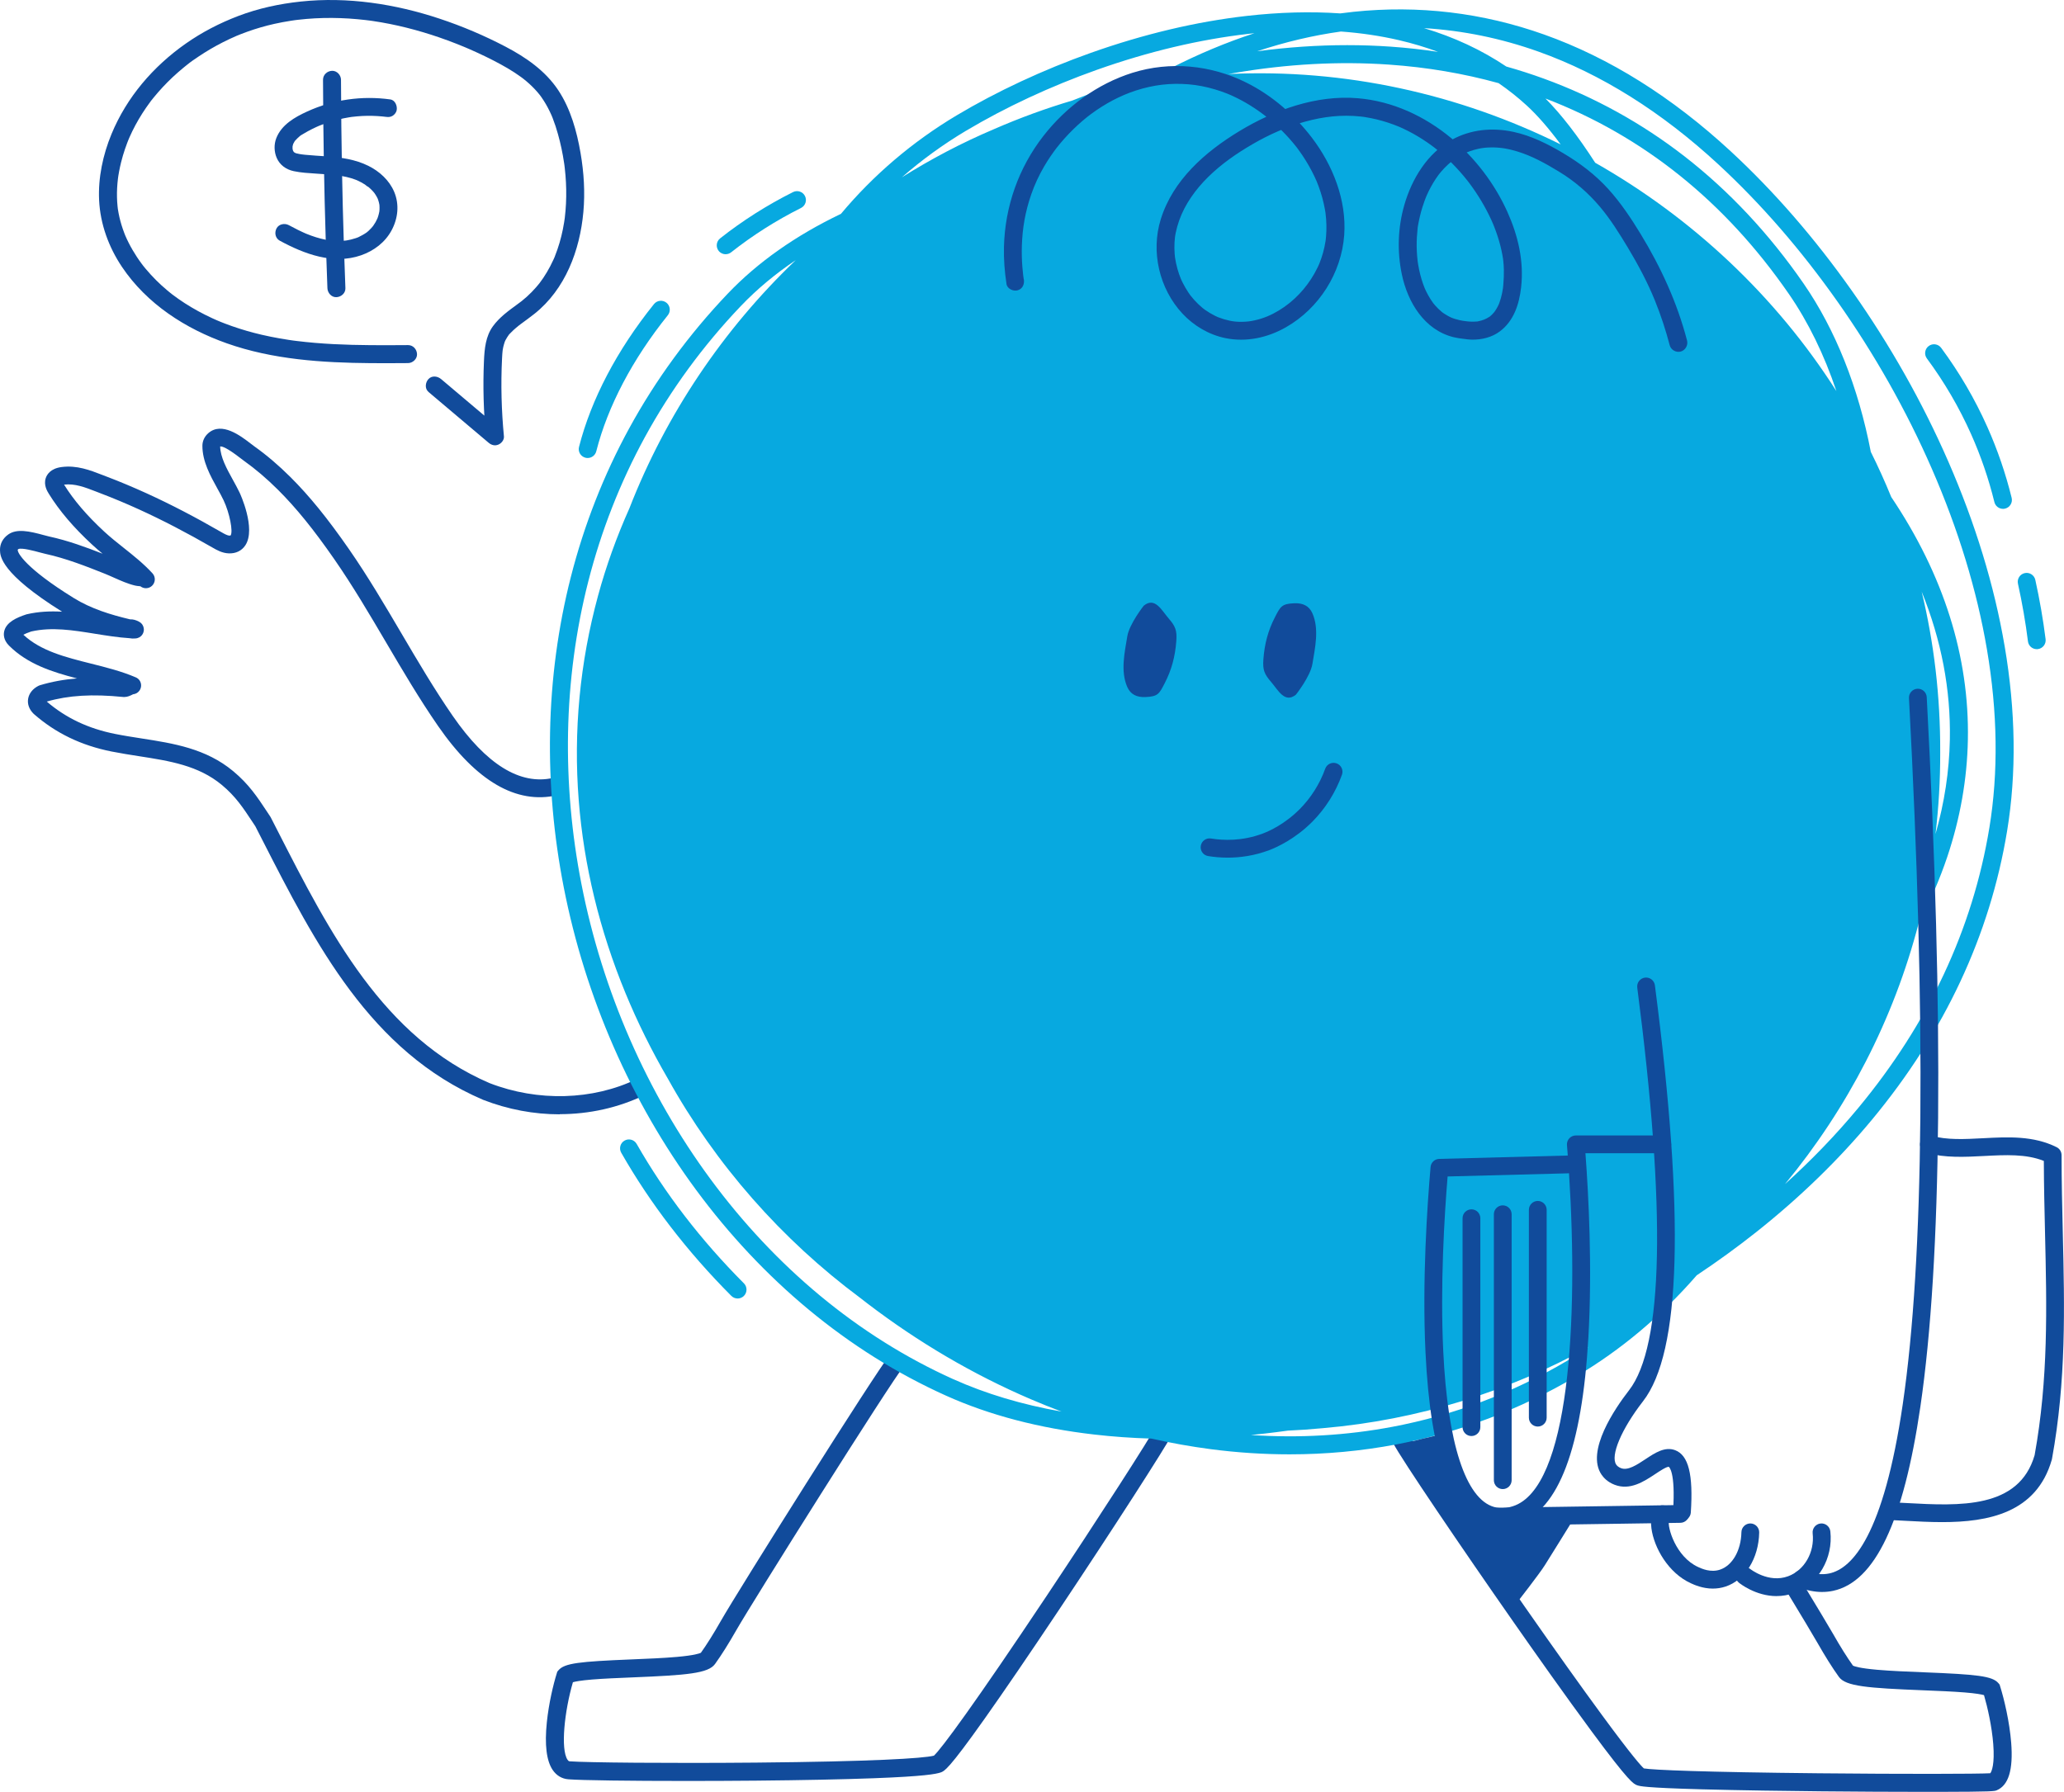 <svg width="357" height="310" viewBox="0 0 357 310" fill="none" xmlns="http://www.w3.org/2000/svg">
<g clip-path="url(#clip0_155_1226)">
<path d="M96.813 192.78C92.37 192.78 87.864 191.946 83.554 190.268C83.539 190.262 83.521 190.256 83.506 190.247C64.062 181.907 54.542 163.267 45.336 145.24C44.947 144.475 44.557 143.714 44.167 142.952C43.992 142.689 43.82 142.429 43.651 142.172C42.032 139.721 40.755 137.786 38.39 135.812C34.325 132.424 29.341 131.647 24.065 130.825C22.51 130.583 20.9 130.332 19.293 130.012C14.035 128.96 9.644 126.841 5.868 123.535C5.844 123.513 5.817 123.489 5.793 123.465C5.047 122.718 4.715 121.809 4.863 120.902C5.014 119.962 5.672 119.14 6.663 118.644C6.741 118.605 6.823 118.571 6.907 118.547C8.943 117.937 11.042 117.547 13.319 117.368C9.04 116.259 4.769 114.902 1.552 111.683C0.562 110.691 0.61 109.703 0.728 109.201C1.096 107.639 2.845 106.859 4.506 106.306C4.551 106.29 4.6 106.278 4.648 106.266C6.699 105.792 8.731 105.71 10.74 105.825C0.112 99.181 0.03 96.189 4.67267e-05 95.201C-0.03 94.103 0.48 93.127 1.441 92.456C2.918 91.422 5.089 91.897 7.569 92.574C7.934 92.674 8.251 92.758 8.475 92.807C11.752 93.517 14.89 94.671 17.744 95.793C17.131 95.288 16.527 94.771 15.941 94.227C12.721 91.25 10.272 88.372 8.454 85.437C8.176 84.987 7.523 83.935 7.904 82.738C8.1 82.122 8.719 81.049 10.655 80.798C13.301 80.456 15.557 81.333 17.738 82.179C17.976 82.27 18.215 82.363 18.453 82.454C20.701 83.309 23.008 84.277 25.315 85.326C29.498 87.233 33.754 89.442 38.329 92.084C38.785 92.347 39.302 92.646 39.679 92.658C39.791 92.662 39.855 92.652 39.879 92.643C40.356 92.012 39.713 88.738 38.674 86.55C38.363 85.894 37.985 85.211 37.583 84.485C36.375 82.3 35.007 79.824 35.007 77.131C35.007 76.294 35.37 75.517 36.031 74.937C38.363 72.897 41.627 75.408 43.379 76.756C43.618 76.938 43.826 77.101 44.001 77.225C46.103 78.721 48.203 80.507 50.238 82.536C53.533 85.818 56.65 89.66 60.353 94.992C63.636 99.722 66.59 104.743 69.447 109.597C72.243 114.352 75.137 119.267 78.308 123.855C84.128 132.267 89.969 135.873 95.668 134.579C96.496 134.389 97.32 134.912 97.507 135.74C97.695 136.568 97.175 137.393 96.347 137.581C89.301 139.18 82.382 135.153 75.777 125.608C72.539 120.926 69.619 115.963 66.792 111.16C63.965 106.354 61.041 101.385 57.825 96.748C54.234 91.573 51.226 87.865 48.067 84.718C46.152 82.811 44.183 81.133 42.216 79.734C42.014 79.592 41.773 79.404 41.501 79.196C39.272 77.479 38.408 77.174 38.079 77.246C38.124 79.108 39.214 81.082 40.268 82.992C40.673 83.727 41.093 84.485 41.446 85.229C41.477 85.289 44.349 91.431 42.434 94.342C41.815 95.282 40.794 95.784 39.562 95.733C38.42 95.693 37.475 95.146 36.786 94.747C32.298 92.157 28.127 89.99 24.035 88.124C21.788 87.1 19.541 86.16 17.354 85.329C17.11 85.235 16.865 85.141 16.62 85.044C14.727 84.31 12.936 83.615 11.081 83.841C12.751 86.529 15.023 89.186 18.025 91.963C19.073 92.933 20.241 93.862 21.374 94.762C23.084 96.119 24.85 97.522 26.372 99.184C26.946 99.81 26.904 100.783 26.279 101.358C25.714 101.877 24.862 101.893 24.282 101.427C24.207 101.415 24.104 101.406 24.029 101.4C23.826 101.379 23.597 101.358 23.352 101.3C22.069 100.992 20.858 100.448 19.686 99.925C19.148 99.686 18.644 99.459 18.145 99.26C15.007 98.011 11.45 96.6 7.822 95.811C7.52 95.745 7.167 95.651 6.759 95.539C6.016 95.337 3.754 94.72 3.177 94.989C3.114 95.037 3.075 95.083 3.069 95.095C2.966 95.633 4.503 98.344 12.679 103.41L12.745 103.452C15.768 105.326 19.184 106.363 22.507 107.149C22.984 107.122 23.518 107.261 24.065 107.56C24.162 107.611 24.249 107.672 24.331 107.738C24.47 107.853 24.584 107.992 24.675 108.146C24.784 108.334 24.853 108.545 24.874 108.766C24.887 108.896 24.884 109.032 24.862 109.165C24.832 109.346 24.772 109.516 24.687 109.67C24.603 109.821 24.494 109.957 24.367 110.069C24.195 110.22 23.989 110.335 23.76 110.398C23.669 110.422 23.573 110.441 23.476 110.45C23.044 110.489 22.682 110.471 22.383 110.407C20.374 110.277 18.384 109.954 16.445 109.643C12.612 109.023 8.988 108.44 5.406 109.247C4.73 109.476 4.307 109.667 4.044 109.812C7.07 112.626 11.302 113.69 15.771 114.811C18.36 115.461 21.039 116.135 23.485 117.184C23.76 117.299 23.986 117.489 24.147 117.719V117.722C24.186 117.779 24.222 117.84 24.252 117.903C24.252 117.903 24.252 117.903 24.252 117.906C24.382 118.172 24.436 118.478 24.394 118.786C24.382 118.871 24.364 118.955 24.34 119.034C24.258 119.3 24.104 119.533 23.908 119.714C23.814 119.802 23.709 119.874 23.594 119.938C23.419 120.031 23.225 120.089 23.02 120.11C22.975 120.131 22.908 120.164 22.857 120.188C22.54 120.346 22.063 120.587 21.462 120.587C21.41 120.587 21.359 120.587 21.308 120.578C15.965 120.043 11.869 120.288 8.088 121.373C11.401 124.212 15.261 126.04 19.879 126.965C21.419 127.274 22.996 127.518 24.521 127.757C29.979 128.606 35.623 129.483 40.344 133.422C43.056 135.682 44.515 137.892 46.203 140.449C46.384 140.727 46.572 141.005 46.762 141.292C46.795 141.341 46.825 141.392 46.849 141.444C47.254 142.232 47.656 143.021 48.06 143.813C57.015 161.344 66.272 179.474 84.68 187.381C93.025 190.622 102.542 190.359 110.144 186.677C110.908 186.305 111.829 186.626 112.198 187.39C112.569 188.155 112.249 189.077 111.485 189.446C106.942 191.646 101.914 192.753 96.804 192.753L96.813 192.78Z" fill="#114B9B"/>
<path d="M74.101 67.797C77.571 70.729 81.041 73.661 84.511 76.593C85.001 77.007 85.596 77.174 86.209 76.914C86.731 76.693 87.223 76.101 87.163 75.493C86.731 71.01 86.613 66.492 86.837 61.994C86.849 61.755 86.861 61.517 86.879 61.278C86.891 61.136 86.9 60.99 86.915 60.849C86.915 60.864 86.967 60.395 86.936 60.628C86.906 60.861 86.976 60.398 86.973 60.41C86.997 60.271 87.024 60.129 87.057 59.99C87.121 59.712 87.208 59.443 87.293 59.171C87.308 59.123 87.402 58.893 87.293 59.147C87.341 59.038 87.393 58.929 87.447 58.823C87.537 58.648 87.637 58.479 87.743 58.316C87.797 58.234 87.852 58.152 87.909 58.074C87.966 57.995 88.078 57.765 87.915 58.062C88.021 57.871 88.232 57.687 88.38 57.533C88.655 57.245 88.948 56.977 89.25 56.72C89.419 56.578 89.591 56.438 89.763 56.299C89.954 56.142 89.467 56.52 89.785 56.281C89.899 56.197 90.011 56.109 90.126 56.024C90.899 55.45 91.684 54.891 92.439 54.292C97.785 50.036 100.301 43.314 100.902 36.677C101.21 33.282 100.996 29.861 100.422 26.509C99.778 22.736 98.697 18.831 96.565 15.615C94.327 12.242 90.972 9.923 87.438 8.073C83.783 6.16 79.96 4.534 76.043 3.234C68.359 0.677 60.102 -0.592 52.014 0.269C48.317 0.662 44.675 1.445 41.196 2.772C37.991 3.996 34.926 5.577 32.117 7.551C26.493 11.501 21.918 16.815 19.284 23.196C17.804 26.777 16.955 30.752 17.143 34.636C17.342 38.78 18.807 42.77 21.114 46.198C25.406 52.579 32.066 56.862 39.22 59.392C47.182 62.209 55.75 62.756 64.128 62.825C66.278 62.843 68.426 62.831 70.576 62.816C71.388 62.81 72.168 62.103 72.132 61.26C72.095 60.416 71.449 59.697 70.576 59.703C66.278 59.73 61.977 59.757 57.683 59.534C55.541 59.422 53.406 59.249 51.277 58.983C51.126 58.965 50.975 58.944 50.821 58.926C51.102 58.962 50.773 58.92 50.703 58.911C50.449 58.875 50.199 58.838 49.948 58.802C49.419 58.724 48.891 58.636 48.362 58.542C47.321 58.358 46.282 58.149 45.252 57.91C43.509 57.505 41.791 57.007 40.102 56.414C39.7 56.272 39.299 56.124 38.903 55.973C38.704 55.897 38.505 55.819 38.308 55.74C38.209 55.701 38.112 55.662 38.012 55.619C37.973 55.604 37.538 55.42 37.725 55.501C37.946 55.595 37.559 55.429 37.559 55.429C37.463 55.387 37.363 55.344 37.266 55.302C37.073 55.217 36.877 55.13 36.683 55.039C36.258 54.843 35.838 54.64 35.421 54.428C33.835 53.63 32.301 52.724 30.845 51.702C30.501 51.46 30.16 51.212 29.825 50.958C29.758 50.91 29.532 50.729 29.788 50.931C29.689 50.853 29.589 50.774 29.492 50.696C29.311 50.55 29.133 50.405 28.955 50.257C28.278 49.692 27.623 49.096 26.998 48.471C26.372 47.845 25.771 47.192 25.204 46.512C25.065 46.346 24.929 46.18 24.793 46.01C24.747 45.953 24.56 45.714 24.744 45.95C24.663 45.841 24.581 45.735 24.5 45.623C24.216 45.243 23.944 44.853 23.681 44.457C23.156 43.665 22.676 42.84 22.247 41.99C22.032 41.567 21.833 41.135 21.646 40.7C21.67 40.754 21.758 40.975 21.646 40.697C21.594 40.57 21.546 40.446 21.498 40.319C21.407 40.086 21.323 39.853 21.244 39.621C20.936 38.726 20.688 37.81 20.51 36.879C20.465 36.634 20.426 36.389 20.383 36.145C20.374 36.087 20.344 35.851 20.383 36.139C20.365 35.987 20.347 35.839 20.332 35.688C20.278 35.162 20.244 34.633 20.235 34.104C20.211 33.043 20.272 31.982 20.398 30.931C20.407 30.861 20.453 30.535 20.41 30.819C20.432 30.668 20.456 30.52 20.477 30.368C20.516 30.117 20.561 29.87 20.607 29.622C20.703 29.111 20.815 28.603 20.939 28.098C21.132 27.319 21.359 26.545 21.619 25.783C21.742 25.423 21.869 25.064 22.008 24.707C22.078 24.529 22.147 24.353 22.217 24.175C22.235 24.13 22.307 24.003 22.304 23.963C22.22 24.16 22.214 24.178 22.28 24.021C22.31 23.951 22.34 23.882 22.371 23.812C23.011 22.352 23.769 20.944 24.627 19.599C25.056 18.925 25.512 18.269 25.989 17.628C26.055 17.537 26.396 17.063 26.161 17.398C26.27 17.244 26.396 17.099 26.517 16.951C26.78 16.625 27.052 16.301 27.327 15.987C28.384 14.772 29.522 13.629 30.73 12.565C31.02 12.311 31.313 12.06 31.609 11.816C31.757 11.692 31.908 11.571 32.056 11.45C32.117 11.401 32.177 11.353 32.238 11.305C32.298 11.256 32.7 10.927 32.38 11.193C33.002 10.676 33.687 10.223 34.358 9.772C35.708 8.865 37.115 8.04 38.568 7.303C39.296 6.934 40.033 6.589 40.779 6.266C40.839 6.242 40.933 6.181 40.993 6.175L40.836 6.242C40.909 6.212 40.978 6.181 41.051 6.151C41.229 6.079 41.41 6.006 41.588 5.933C41.984 5.776 42.383 5.628 42.784 5.483C44.309 4.936 45.871 4.483 47.453 4.129C48.408 3.917 49.371 3.736 50.338 3.588C50.57 3.552 50.8 3.518 51.032 3.485C50.73 3.527 50.978 3.491 51.035 3.485C51.174 3.467 51.313 3.449 51.452 3.434C51.963 3.373 52.476 3.322 52.989 3.277C54.947 3.11 56.913 3.065 58.876 3.135C59.86 3.168 60.842 3.231 61.821 3.322C62.289 3.364 62.754 3.413 63.222 3.467C63.454 3.494 63.687 3.524 63.923 3.555C64.373 3.612 63.723 3.524 63.998 3.564C64.161 3.588 64.324 3.609 64.487 3.633C66.447 3.923 68.392 4.31 70.313 4.791C72.234 5.272 74.152 5.843 76.031 6.493C76.973 6.819 77.906 7.164 78.833 7.526C79.274 7.699 79.715 7.877 80.153 8.058C80.262 8.104 80.371 8.149 80.482 8.194C80.736 8.3 80.15 8.049 80.57 8.231C80.83 8.343 81.092 8.454 81.352 8.569C83.128 9.352 84.88 10.192 86.583 11.12C87.402 11.568 88.208 12.036 88.99 12.547C89.362 12.789 89.727 13.04 90.084 13.3C90.174 13.363 90.262 13.43 90.349 13.496C90.413 13.541 90.648 13.726 90.404 13.532C90.612 13.696 90.817 13.862 91.02 14.031C91.724 14.627 92.388 15.27 92.989 15.972C93.134 16.138 93.273 16.31 93.409 16.482C93.228 16.25 93.412 16.491 93.457 16.549C93.524 16.64 93.593 16.733 93.656 16.827C93.943 17.238 94.212 17.661 94.463 18.096C94.689 18.492 94.901 18.898 95.1 19.309C95.2 19.514 95.293 19.723 95.387 19.931C95.402 19.968 95.577 20.388 95.444 20.064C95.496 20.191 95.547 20.318 95.598 20.448C95.952 21.349 96.248 22.268 96.507 23.199C96.97 24.849 97.326 26.53 97.574 28.225C97.589 28.322 97.601 28.416 97.616 28.512C97.652 28.757 97.568 28.119 97.616 28.5C97.64 28.691 97.664 28.884 97.685 29.075C97.734 29.498 97.776 29.921 97.809 30.344C97.876 31.154 97.918 31.967 97.933 32.78C97.963 34.401 97.888 36.021 97.695 37.632C97.682 37.725 97.67 37.822 97.658 37.916C97.628 38.161 97.716 37.523 97.658 37.901C97.631 38.088 97.604 38.279 97.574 38.466C97.507 38.88 97.432 39.291 97.35 39.702C97.193 40.479 97.003 41.25 96.779 42.008C96.556 42.767 96.305 43.502 96.015 44.23C95.982 44.315 95.78 44.892 95.919 44.475C95.861 44.647 95.771 44.816 95.695 44.983C95.526 45.352 95.348 45.717 95.16 46.077C94.801 46.76 94.409 47.425 93.977 48.066C93.771 48.371 93.557 48.667 93.336 48.964C93.116 49.26 93.551 48.701 93.309 48.997C93.264 49.054 93.219 49.112 93.17 49.169C93.031 49.341 92.889 49.511 92.744 49.677C92.234 50.266 91.687 50.822 91.107 51.345C90.826 51.596 90.54 51.841 90.247 52.074C90.198 52.113 89.872 52.358 90.18 52.125C90.117 52.173 90.05 52.222 89.987 52.27C89.794 52.415 89.597 52.56 89.401 52.706C87.885 53.815 86.381 54.903 85.263 56.438C83.992 58.185 83.802 60.347 83.708 62.438C83.611 64.639 83.593 66.842 83.653 69.046C83.714 71.249 83.847 73.341 84.055 75.481L86.71 74.381C83.24 71.449 79.77 68.517 76.299 65.585C75.677 65.059 74.702 64.929 74.101 65.585C73.569 66.162 73.436 67.223 74.101 67.785V67.797Z" fill="#114B9B"/>
<path d="M67.517 17.202C62.594 16.522 57.65 17.223 53.125 19.293C50.969 20.279 48.698 21.576 47.792 23.894C47.372 24.967 47.402 26.233 47.849 27.288C48.375 28.537 49.48 29.328 50.791 29.607C52.102 29.885 53.367 29.948 54.648 30.033C55.928 30.117 57.166 30.196 58.42 30.338C58.604 30.359 58.383 30.332 58.359 30.329C58.429 30.338 58.501 30.35 58.571 30.359C58.734 30.383 58.9 30.411 59.063 30.441C59.368 30.495 59.67 30.556 59.969 30.625C60.471 30.743 60.963 30.885 61.443 31.067C61.549 31.106 61.651 31.145 61.754 31.187C62.032 31.296 61.522 31.079 61.793 31.206C62.029 31.317 62.264 31.426 62.491 31.553C62.702 31.668 62.911 31.789 63.113 31.919C63.273 32.022 63.524 32.288 63.702 32.327C63.696 32.327 63.473 32.139 63.602 32.251C63.657 32.3 63.714 32.342 63.772 32.39C63.853 32.46 63.935 32.532 64.016 32.605C64.201 32.774 64.379 32.953 64.545 33.143C64.617 33.222 64.684 33.306 64.753 33.388C64.865 33.515 64.678 33.288 64.675 33.282C64.69 33.324 64.741 33.376 64.768 33.412C64.913 33.615 65.046 33.826 65.164 34.044C65.215 34.138 65.264 34.231 65.309 34.328C65.466 34.657 65.251 34.141 65.342 34.397C65.421 34.621 65.496 34.842 65.55 35.072C65.581 35.198 65.605 35.325 65.629 35.455C65.686 35.752 65.611 35.18 65.629 35.483C65.644 35.742 65.656 35.996 65.641 36.256C65.635 36.368 65.626 36.477 65.614 36.586C65.587 36.888 65.668 36.314 65.608 36.61C65.556 36.864 65.502 37.118 65.424 37.366C65.39 37.471 65.357 37.577 65.318 37.683C65.3 37.734 65.276 37.789 65.257 37.84C65.188 38.046 65.378 37.583 65.285 37.78C65.179 38 65.076 38.221 64.956 38.433C64.835 38.644 64.702 38.853 64.56 39.052C64.554 39.061 64.457 39.185 64.46 39.188C64.457 39.182 64.647 38.962 64.53 39.098C64.433 39.212 64.336 39.33 64.237 39.442C64.086 39.608 63.926 39.769 63.76 39.923C63.663 40.01 63.56 40.095 63.461 40.18C63.43 40.204 63.276 40.313 63.442 40.198C63.618 40.074 63.4 40.222 63.37 40.246C62.935 40.554 62.47 40.79 61.996 41.029C61.836 41.111 62.08 40.999 62.089 40.993C62.029 41.032 61.932 41.056 61.863 41.084C61.748 41.126 61.633 41.168 61.519 41.207C61.25 41.298 60.975 41.377 60.697 41.443C60.458 41.501 60.22 41.549 59.978 41.588C59.918 41.597 59.857 41.606 59.797 41.615C59.571 41.655 60.075 41.588 59.845 41.609C59.703 41.621 59.558 41.64 59.416 41.652C58.885 41.694 58.347 41.697 57.816 41.667C57.55 41.652 57.284 41.621 57.018 41.597C56.834 41.579 57.118 41.612 57.127 41.612C57.07 41.615 56.994 41.591 56.937 41.585C56.756 41.558 56.578 41.525 56.396 41.489C55.813 41.374 55.239 41.225 54.672 41.05C54.104 40.875 53.545 40.669 52.995 40.446C52.956 40.431 52.691 40.319 52.863 40.391C53.023 40.461 52.814 40.37 52.796 40.361C52.669 40.307 52.545 40.249 52.419 40.192C52.126 40.059 51.836 39.92 51.546 39.778C51.011 39.515 50.483 39.237 49.957 38.953C49.241 38.566 48.23 38.753 47.831 39.512C47.432 40.27 47.626 41.225 48.39 41.64C52.621 43.937 57.659 45.844 62.461 44.163C64.669 43.393 66.602 41.939 67.725 39.859C68.849 37.78 69.099 35.368 68.181 33.188C67.335 31.187 65.638 29.643 63.714 28.691C61.476 27.581 59.039 27.237 56.571 27.055C55.312 26.962 54.05 26.907 52.79 26.777C52.648 26.762 52.506 26.747 52.364 26.729C52.268 26.717 51.938 26.672 52.21 26.711C51.929 26.669 51.651 26.626 51.377 26.554C51.337 26.542 51.038 26.481 51.032 26.448C51.032 26.436 51.292 26.584 51.129 26.487C51.06 26.448 50.987 26.415 50.921 26.372C50.897 26.357 50.794 26.27 50.77 26.273C50.809 26.267 50.975 26.478 50.89 26.357C50.866 26.324 50.815 26.282 50.785 26.252C50.603 26.085 50.866 26.312 50.842 26.336C50.842 26.336 50.691 26.073 50.667 26.04C50.567 25.913 50.748 26.167 50.724 26.185C50.727 26.185 50.679 26.055 50.676 26.043C50.652 25.949 50.634 25.843 50.6 25.753C50.528 25.559 50.622 26.073 50.613 25.868C50.609 25.801 50.6 25.732 50.6 25.665C50.597 25.562 50.6 25.459 50.603 25.357C50.625 24.991 50.543 25.577 50.606 25.311C50.631 25.212 50.652 25.112 50.682 25.012C50.697 24.964 50.712 24.916 50.73 24.867C50.742 24.834 50.752 24.804 50.767 24.77C50.797 24.692 50.791 24.707 50.748 24.816C50.742 24.816 50.661 24.973 50.758 24.816C50.8 24.749 50.833 24.677 50.875 24.607C50.9 24.565 51.026 24.311 51.072 24.311C51.072 24.311 50.887 24.529 51.008 24.393C51.047 24.347 51.084 24.302 51.123 24.256C51.229 24.139 51.337 24.024 51.452 23.915C51.54 23.833 51.627 23.752 51.718 23.676C51.827 23.585 51.96 23.431 51.778 23.622C51.96 23.431 52.256 23.286 52.479 23.15C52.965 22.851 53.47 22.579 53.977 22.325C54.213 22.207 54.451 22.092 54.69 21.983C54.829 21.92 54.971 21.857 55.113 21.796C55.134 21.787 55.339 21.702 55.17 21.772C55.001 21.841 55.261 21.736 55.288 21.724C56.366 21.288 57.48 20.929 58.61 20.657C59.166 20.521 59.724 20.406 60.289 20.312C60.44 20.288 60.594 20.264 60.745 20.239C60.809 20.23 60.875 20.215 60.942 20.212C60.923 20.212 60.673 20.245 60.854 20.224C61.159 20.191 61.464 20.152 61.772 20.128C62.932 20.025 64.101 20.01 65.264 20.079C65.526 20.094 65.789 20.116 66.052 20.14C66.206 20.155 66.357 20.17 66.511 20.188C66.596 20.197 67.046 20.258 66.686 20.206C67.118 20.267 67.49 20.279 67.885 20.049C68.208 19.862 68.516 19.49 68.601 19.118C68.767 18.387 68.377 17.323 67.514 17.205L67.517 17.202Z" fill="#114B9B"/>
<path d="M55.871 13.807C55.901 23.162 56.061 32.514 56.351 41.863C56.432 44.526 56.526 47.192 56.632 49.855C56.662 50.668 57.324 51.451 58.187 51.412C59.003 51.376 59.776 50.726 59.743 49.855C59.377 40.509 59.142 31.157 59.039 21.802C59.009 19.136 58.991 16.47 58.981 13.807C58.981 12.994 58.269 12.214 57.426 12.251C56.584 12.287 55.868 12.934 55.871 13.807Z" fill="#114B9B"/>
<path d="M118.757 308.108C109.005 308.108 100.597 308.002 98.302 307.821C97.184 307.733 96.248 307.171 95.586 306.195C94.52 304.617 94.182 301.845 94.584 297.955C94.922 294.687 95.692 291.447 96.299 289.501L96.393 289.198L96.598 288.957C97.646 287.723 100.231 287.448 109.229 287.08C111.98 286.968 114.828 286.85 117.12 286.644C120.095 286.378 120.989 286.055 121.228 285.934C122.261 284.486 123.421 282.636 124.674 280.436C127.703 275.119 151.24 237.711 154.021 234.22L156.459 236.164C153.752 239.561 130.068 277.265 127.383 281.98C126.039 284.338 124.792 286.324 123.671 287.878C122.499 289.504 118.815 289.806 109.359 290.193C106.797 290.299 104.378 290.398 102.394 290.562C100.419 290.725 99.504 290.909 99.093 291.027C97.634 296.024 96.933 302.622 98.166 304.445C98.335 304.692 98.45 304.701 98.543 304.711C101.328 304.928 115.689 305.07 130.742 304.934C150.729 304.753 159.687 304.206 161.53 303.734C162.786 302.607 168.585 294.763 181.085 276.011C189.853 262.859 198.892 248.828 200.052 246.573L202.822 248C201.556 250.461 192.36 264.736 183.139 278.547C178.077 286.13 173.644 292.623 170.315 297.326C164.051 306.176 163.333 306.421 162.698 306.639C161.895 306.911 159.823 307.313 151.125 307.639C145.858 307.836 138.821 307.981 130.772 308.054C126.755 308.09 122.65 308.108 118.76 308.108H118.757Z" fill="#114B9B"/>
<path d="M347.864 301.488C347.58 297.888 346.659 293.983 345.952 291.731L345.858 291.429L345.653 291.187C344.605 289.954 341.965 289.679 332.778 289.31C329.963 289.198 327.052 289.08 324.705 288.875C321.661 288.609 320.745 288.282 320.501 288.162C319.468 286.714 318.308 284.867 317.058 282.666C316.436 281.575 314.18 277.815 311.117 272.764C310.655 273.774 309.815 274.599 308.798 274.929C311.555 279.478 313.618 282.92 314.355 284.211C315.699 286.569 316.946 288.554 318.067 290.108C319.238 291.737 322.999 292.037 332.657 292.423C335.279 292.529 337.752 292.629 339.782 292.792C341.808 292.955 342.745 293.143 343.164 293.261C343.79 295.407 344.524 298.689 344.762 301.73C345.034 305.167 344.505 306.47 344.246 306.775C342.125 306.899 329.347 306.929 314.599 306.781C294.645 306.581 285.926 306.21 284.331 305.938C283.881 305.53 282.316 303.828 277.125 296.761C273.549 291.898 268.922 285.399 263.736 277.969C254.032 264.059 244.884 250.463 243.76 248.278L240.991 249.705C242.371 252.392 252.83 267.801 261.731 280.539C265.436 285.843 270.794 293.436 275.27 299.493C281.854 308.404 282.567 308.649 283.195 308.86C283.627 309.009 284.431 309.281 294.301 309.553C301.057 309.737 309.275 309.843 314.98 309.9C321.217 309.961 327.68 309.994 333.086 309.994C333.832 309.994 334.56 309.994 335.264 309.994C344.747 309.976 344.974 309.882 345.354 309.725C347.414 308.87 348.235 306.173 347.864 301.482V301.488Z" fill="#114B9B"/>
<path d="M346.734 111.792C344.952 101.321 341.666 90.561 336.973 79.806C332.515 69.593 326.928 59.697 320.368 50.387C313.941 41.268 306.865 33.116 299.335 26.155C289.187 16.773 278.351 9.99 267.122 5.988C256.451 2.185 245.337 0.861 234.087 2.046C233.335 2.125 232.583 2.216 231.828 2.318C226.699 1.965 221.281 2.11 215.627 2.754C206.887 3.751 197.82 5.9 188.678 9.143C180.469 12.057 172.445 15.796 165.474 19.955C157.781 24.547 151.055 30.302 145.453 36.997C137.619 40.742 131.044 45.376 125.861 50.816C119.135 57.877 113.397 65.724 108.806 74.139C104.417 82.182 101.029 90.821 98.734 99.822C96.529 108.476 95.318 117.51 95.142 126.675C94.97 135.574 95.768 144.608 97.513 153.528C101.228 172.504 109.15 190.613 120.428 205.892C126.145 213.639 132.662 220.573 139.793 226.497C147.165 232.621 155.184 237.651 163.62 241.447C171.125 244.823 179.769 247.09 189.303 248.181C192.511 248.55 195.803 248.78 199.164 248.88C202.571 249.65 205.99 250.261 209.406 250.708C213.984 251.307 218.542 251.603 223.057 251.603C229.297 251.603 235.455 251.032 241.474 249.895C252.423 247.825 262.894 243.868 272.597 238.137C280.332 233.57 287.336 227.691 293.476 220.627C297.055 218.245 300.498 215.746 303.784 213.14C311.301 207.18 318.03 200.645 323.781 193.714C336.333 178.586 344.2 161.771 347.163 143.738C348.797 133.793 348.655 123.048 346.737 111.795L346.734 111.792ZM231.93 5.453C235.437 5.71 238.798 6.211 241.997 6.955C244.334 7.499 246.581 8.173 248.735 8.974C246.029 8.563 243.286 8.261 240.511 8.067C238.04 7.895 235.543 7.81 233.021 7.81C227.908 7.81 222.701 8.164 217.455 8.868C222.293 7.263 227.128 6.121 231.93 5.453ZM332.385 102.358C335.786 110.74 337.42 119.294 337.257 127.935C337.154 133.397 336.318 138.883 334.774 144.288C335.324 139.672 335.602 134.981 335.587 130.23V130.121C335.626 120.479 334.509 111.193 332.385 102.358ZM275.914 28.156C272.896 23.48 270.021 19.762 267.315 17.045C284.222 23.516 298.372 34.878 309.399 50.837C312.76 55.704 315.533 61.383 317.632 67.658C307.143 51.197 292.679 37.671 275.911 28.153L275.914 28.156ZM269.943 24.985C252.383 16.283 232.646 11.849 212.495 12.807C212.855 12.74 213.217 12.677 213.577 12.616C222.667 11.06 231.659 10.576 240.296 11.181C246.811 11.634 253.144 12.707 259.206 14.385C260.912 15.557 262.531 16.842 264.053 18.235C265.905 19.928 267.883 22.201 269.943 24.988V24.985ZM167.072 22.633C173.87 18.577 181.701 14.929 189.72 12.081C198.639 8.917 207.476 6.822 215.981 5.852C216.313 5.813 216.645 5.779 216.974 5.743C212.127 7.321 207.28 9.349 202.459 11.815C196.751 13.29 191.073 15.158 185.486 17.389C180.928 18.74 176.389 20.394 171.889 22.358C166.35 24.71 161.037 27.503 155.987 30.68C159.4 27.696 163.103 25 167.072 22.63V22.633ZM164.891 238.603C156.709 234.921 148.932 230.043 141.777 224.097C134.84 218.333 128.498 211.586 122.928 204.039C111.923 189.128 104.191 171.455 100.567 152.93C98.863 144.227 98.087 135.413 98.253 126.735C98.425 117.81 99.603 109.014 101.751 100.593C103.98 91.845 107.275 83.445 111.539 75.632C116.003 67.456 121.578 59.83 128.117 52.968C130.992 49.952 134.203 47.313 137.634 45.007C125.073 57.001 115.169 71.739 108.863 87.94C106.646 92.897 104.837 97.933 103.451 103.023C100.292 114.618 99.162 126.536 100.099 138.445C100.981 149.704 103.699 160.921 108.175 171.782C110.265 176.851 112.723 181.811 115.532 186.635C123.792 201.488 135.196 214.437 148.784 224.538C149.195 224.859 149.609 225.179 150.023 225.497C158.848 232.237 168.361 237.814 178.301 242.073C180.061 242.828 181.834 243.539 183.61 244.207C176.769 242.998 170.493 241.121 164.894 238.6L164.891 238.603ZM271.006 235.45C261.613 240.997 251.48 244.826 240.888 246.83C232.924 248.339 224.7 248.816 216.364 248.26C217.171 248.181 217.98 248.097 218.793 248.003C220.106 247.855 221.426 247.686 222.746 247.501C224.76 247.414 226.781 247.272 228.811 247.075C245.352 245.654 260.912 240.734 274.766 233.08C273.534 233.906 272.283 234.694 271.009 235.447L271.006 235.45ZM344.086 143.23C341.213 160.71 333.575 177.026 321.38 191.719C317.586 196.289 313.355 200.684 308.743 204.852C319.513 191.806 327.523 176.427 331.875 159.664C333.859 155.919 335.514 152.095 336.813 148.232C339.048 141.577 340.247 134.767 340.374 127.987C340.646 113.599 336.185 99.471 327.115 85.978C326.031 83.322 324.853 80.719 323.585 78.174C321.44 67.014 317.46 57.019 311.963 49.06C306.01 40.443 299.067 33.028 291.326 27.019C283.972 21.312 275.805 16.8 267.052 13.611C264.92 12.834 262.746 12.133 260.538 11.51C256.285 8.651 251.529 6.429 246.313 4.869C253.021 5.271 259.635 6.626 266.08 8.923C276.907 12.78 287.387 19.348 297.224 28.443C304.593 35.256 311.522 43.242 317.825 52.182C324.264 61.32 329.749 71.032 334.122 81.052C338.716 91.576 341.926 102.092 343.666 112.315C345.523 123.226 345.665 133.627 344.089 143.227L344.086 143.23Z" fill="#07A9E0"/>
<path d="M177.071 48.307C177.044 48.135 177.023 47.963 176.996 47.791C176.981 47.7 177.044 48.165 177.005 47.848C176.99 47.736 176.978 47.624 176.963 47.516C176.908 47.044 176.863 46.572 176.827 46.101C176.739 44.919 176.709 43.731 176.745 42.543C176.839 39.469 177.331 36.631 178.367 33.633C178.947 31.949 179.702 30.335 180.599 28.796C180.937 28.216 181.297 27.645 181.674 27.089C181.868 26.805 182.064 26.523 182.266 26.245C182.36 26.115 182.453 25.988 182.55 25.858C182.592 25.804 182.858 25.459 182.746 25.599C183.625 24.477 184.577 23.413 185.594 22.413C186.114 21.902 186.652 21.409 187.204 20.935C187.757 20.46 188.255 20.061 188.751 19.698C191.158 17.927 193.77 16.531 196.488 15.654C199.512 14.681 202.396 14.33 205.585 14.587C207.101 14.711 208.63 15.013 210.167 15.47C210.868 15.678 211.559 15.917 212.239 16.186C212.695 16.364 213.263 16.618 213.882 16.924C214.957 17.456 215.999 18.057 216.999 18.722C217.421 19 217.835 19.29 218.24 19.593C218.324 19.656 218.412 19.72 218.497 19.783C218.542 19.819 218.814 20.022 218.623 19.877C218.433 19.732 218.69 19.928 218.735 19.964C218.832 20.04 218.925 20.116 219.022 20.191C220.898 21.702 222.619 23.392 224.117 25.281C224.168 25.345 224.22 25.411 224.271 25.475C224.25 25.444 224.175 25.348 224.28 25.487C224.38 25.62 224.48 25.75 224.576 25.883C224.803 26.194 225.023 26.508 225.238 26.826C225.633 27.415 226.011 28.017 226.364 28.633C226.718 29.25 227.041 29.869 227.343 30.504C227.681 31.221 227.802 31.502 228.062 32.206C228.539 33.491 228.91 34.818 229.155 36.169C229.182 36.323 229.209 36.477 229.233 36.631C229.245 36.71 229.258 36.785 229.27 36.864C229.264 36.831 229.242 36.652 229.267 36.837C229.312 37.196 229.348 37.559 229.375 37.922C229.424 38.593 229.439 39.267 229.418 39.938C229.409 40.249 229.39 40.557 229.363 40.866C229.348 41.047 229.327 41.225 229.312 41.407C229.312 41.416 229.282 41.67 229.303 41.51C229.321 41.361 229.282 41.661 229.276 41.688C229.173 42.359 229.034 43.021 228.853 43.674C228.672 44.327 228.448 44.992 228.191 45.629C228.179 45.663 228.125 45.796 228.191 45.629C228.158 45.705 228.125 45.778 228.092 45.85C228.025 45.998 227.956 46.146 227.886 46.291C227.72 46.636 227.542 46.977 227.352 47.313C225.896 49.888 223.791 52.14 221.23 53.694C219.865 54.522 218.551 55.081 216.977 55.429C216.222 55.595 215.652 55.661 214.824 55.674C213.996 55.686 213.365 55.622 212.677 55.477C212.03 55.341 211.396 55.148 210.78 54.912C210.71 54.885 210.641 54.858 210.572 54.83C210.602 54.842 210.762 54.915 210.599 54.839C210.436 54.764 210.282 54.694 210.128 54.619C209.841 54.477 209.56 54.322 209.285 54.159C209.01 53.996 208.744 53.821 208.482 53.639C208.361 53.555 208.243 53.47 208.125 53.379C208.321 53.531 207.983 53.261 207.923 53.21C207.437 52.802 206.981 52.361 206.555 51.886C206.343 51.651 206.135 51.409 205.942 51.158C206.09 51.348 205.872 51.061 205.83 51.004C205.73 50.865 205.63 50.722 205.537 50.581C205.18 50.048 204.86 49.495 204.573 48.924C204.507 48.791 204.444 48.658 204.38 48.525C204.35 48.462 204.169 48.05 204.268 48.286C204.145 47.99 204.033 47.688 203.927 47.386C203.719 46.778 203.547 46.155 203.414 45.524C203.347 45.209 203.29 44.892 203.242 44.572C203.281 44.831 203.229 44.481 203.22 44.396C203.202 44.224 203.187 44.052 203.172 43.876C203.124 43.233 203.118 42.586 203.151 41.942C203.169 41.618 203.196 41.298 203.235 40.978C203.205 41.241 203.251 40.887 203.263 40.802C203.29 40.63 203.323 40.458 203.356 40.288C203.504 39.563 203.71 38.847 203.954 38.148C204.939 35.346 206.781 32.78 208.935 30.652C211.23 28.385 213.848 26.569 216.663 24.933C219.478 23.298 222.532 21.926 225.745 21.043C228.901 20.176 232.027 19.804 235.322 20.155C235.5 20.173 235.678 20.194 235.854 20.218C235.618 20.188 236.002 20.242 236.068 20.252C236.431 20.309 236.793 20.372 237.155 20.445C237.82 20.578 238.475 20.738 239.128 20.925C239.78 21.113 240.408 21.319 241.036 21.551C241.323 21.657 241.61 21.772 241.894 21.887C242.151 21.992 241.834 21.857 242.087 21.968C242.275 22.053 242.459 22.135 242.646 22.219C243.842 22.775 244.996 23.416 246.104 24.13C246.654 24.483 247.195 24.858 247.72 25.248C247.841 25.339 247.962 25.429 248.082 25.52C247.901 25.381 248.191 25.605 248.243 25.647C248.517 25.864 248.789 26.088 249.058 26.315C250.046 27.152 250.985 28.047 251.87 28.993C252.308 29.461 252.734 29.939 253.147 30.432C253.338 30.655 253.522 30.885 253.706 31.115C253.751 31.172 253.797 31.23 253.842 31.287C253.866 31.317 254.05 31.556 253.945 31.417C253.893 31.351 254.12 31.65 254.177 31.725C255.639 33.681 256.904 35.788 257.925 38.006C258.037 38.251 258.146 38.496 258.251 38.744C258.131 38.466 258.288 38.831 258.324 38.925C258.381 39.067 258.439 39.209 258.493 39.355C258.695 39.877 258.886 40.406 259.058 40.938C259.384 41.951 259.653 42.985 259.846 44.03C259.888 44.26 259.928 44.493 259.964 44.723C259.976 44.798 259.985 44.874 259.997 44.952C259.997 44.946 259.964 44.644 259.979 44.822C259.991 44.955 260.009 45.085 260.024 45.218C260.073 45.693 260.106 46.17 260.115 46.648C260.133 47.528 260.097 48.413 260.018 49.29C260.006 49.411 259.994 49.535 259.982 49.656C259.976 49.719 259.967 49.779 259.961 49.843C259.937 50.076 260 49.577 259.967 49.813C259.925 50.1 259.876 50.384 259.819 50.668C259.698 51.261 259.541 51.847 259.33 52.415C259.299 52.497 259.17 52.805 259.272 52.569C259.206 52.721 259.133 52.872 259.058 53.02C258.916 53.295 258.759 53.561 258.584 53.818C258.538 53.884 258.324 54.15 258.484 53.96C258.375 54.09 258.267 54.214 258.149 54.335C258.046 54.44 257.94 54.537 257.832 54.637C257.777 54.685 257.72 54.733 257.666 54.779C257.792 54.676 257.705 54.752 257.623 54.803C256.971 55.223 256.439 55.432 255.657 55.589C255.385 55.643 255.693 55.604 255.428 55.619C255.252 55.628 255.08 55.643 254.905 55.646C254.627 55.652 254.346 55.646 254.071 55.622C253.969 55.613 253.866 55.601 253.763 55.592C253.458 55.571 254.138 55.646 253.824 55.601C253.573 55.565 253.326 55.532 253.075 55.504C252.764 55.468 253.25 55.544 252.948 55.483C252.794 55.453 252.643 55.429 252.489 55.395C252.214 55.335 251.942 55.263 251.673 55.178C251.553 55.139 251.432 55.099 251.311 55.057C251.263 55.039 250.858 54.876 251.03 54.951C251.202 55.027 250.873 54.876 250.822 54.848C250.692 54.785 250.565 54.718 250.441 54.652C250.212 54.525 249.985 54.386 249.768 54.241C249.668 54.174 249.571 54.102 249.472 54.032C249.327 53.932 249.535 54.084 249.547 54.093C249.484 54.044 249.42 53.993 249.36 53.942C248.955 53.609 248.581 53.24 248.236 52.847C248.143 52.742 248.052 52.633 247.962 52.521C247.922 52.473 247.886 52.427 247.847 52.379C247.856 52.391 248.007 52.593 247.904 52.452C247.75 52.234 247.593 52.016 247.451 51.792C247.158 51.336 246.896 50.858 246.66 50.372C246.597 50.239 246.533 50.103 246.473 49.97C246.446 49.913 246.421 49.852 246.394 49.795C246.4 49.81 246.494 50.036 246.427 49.87C246.325 49.61 246.222 49.35 246.131 49.087C245.754 48.014 245.482 46.905 245.295 45.781C245.271 45.629 245.246 45.475 245.222 45.324C245.192 45.143 245.228 45.391 245.231 45.409C245.222 45.342 245.213 45.279 245.207 45.212C245.174 44.928 245.144 44.644 245.12 44.357C245.071 43.792 245.044 43.223 245.035 42.655C245.017 41.558 245.095 40.473 245.21 39.382C245.168 39.781 245.216 39.351 245.228 39.258C245.246 39.14 245.265 39.025 245.286 38.907C245.328 38.659 245.373 38.411 245.428 38.167C245.473 37.955 245.521 37.743 245.57 37.532C245.696 36.985 245.841 36.441 246.008 35.903C246.125 35.522 246.252 35.144 246.391 34.769C246.461 34.576 246.536 34.385 246.612 34.192C246.651 34.092 246.693 33.992 246.732 33.893C246.796 33.729 246.684 34.007 246.684 34.011C246.723 33.926 246.76 33.838 246.796 33.754C247.228 32.783 247.735 31.846 248.321 30.961C248.466 30.74 248.62 30.525 248.774 30.311C248.813 30.256 248.853 30.205 248.895 30.151C248.88 30.169 248.747 30.338 248.856 30.199C248.964 30.06 249.082 29.915 249.2 29.776C249.59 29.313 250.006 28.875 250.453 28.464C250.665 28.27 250.882 28.083 251.106 27.899C251.163 27.853 251.217 27.808 251.275 27.763C251.251 27.781 251.106 27.89 251.251 27.784C251.411 27.669 251.571 27.554 251.734 27.442C252.284 27.073 252.863 26.747 253.464 26.466C253.537 26.433 253.606 26.399 253.679 26.369C253.637 26.387 253.492 26.445 253.697 26.363C253.89 26.285 254.084 26.212 254.28 26.146C254.724 25.991 255.177 25.861 255.636 25.759C256.412 25.583 257.074 25.514 257.904 25.505C259.496 25.484 260.849 25.722 262.407 26.194C264.959 26.962 267.288 28.255 269.653 29.694C272.353 31.335 274.687 33.346 276.738 35.776C277.641 36.846 278.423 37.922 279.26 39.167C280.06 40.364 280.812 41.591 281.555 42.824C283.331 45.775 284.986 48.882 286.255 52.022C287.27 54.534 288.115 57.109 288.801 59.73C289.012 60.543 289.912 61.039 290.713 60.818C291.513 60.597 292.011 59.721 291.8 58.905C290.09 52.352 287.288 46.255 283.775 40.482C282.114 37.755 280.335 35.087 278.188 32.714C275.926 30.214 273.265 28.213 270.378 26.496C267.69 24.897 264.814 23.465 261.737 22.806C258.131 22.035 254.398 22.376 251.136 24.169C246.883 26.505 244.198 30.933 242.891 35.492C241.779 39.37 241.643 43.498 242.465 47.446C243.468 52.267 246.352 57.082 251.42 58.334C251.701 58.403 251.982 58.457 252.268 58.503C252.519 58.542 252.77 58.575 253.02 58.605C253.525 58.666 252.694 58.554 252.954 58.593C253.492 58.672 254.032 58.748 254.576 58.757C256.258 58.793 258.025 58.367 259.39 57.354C261.842 55.538 262.767 52.63 263.099 49.713C263.615 45.173 262.57 40.745 260.707 36.616C258.502 31.734 255.107 27.285 250.982 23.873C246.382 20.067 240.852 17.504 234.869 16.996C227.678 16.386 220.436 19.012 214.365 22.688C208.466 26.261 202.885 31.13 200.774 37.925C199.025 43.547 200.514 49.943 204.519 54.25C206.482 56.363 209.11 57.913 211.943 58.494C215.549 59.234 219.24 58.43 222.411 56.623C228.152 53.352 232.042 47.222 232.504 40.639C232.927 34.618 230.532 28.585 226.932 23.851C223.924 19.898 220.001 16.488 215.54 14.273C209.433 11.238 202.381 10.549 195.848 12.601C189.756 14.518 184.374 18.504 180.466 23.528C176.177 29.041 173.828 35.709 173.65 42.697C173.595 44.856 173.764 47.005 174.091 49.139C174.217 49.97 175.262 50.429 176.002 50.227C176.89 49.982 177.216 49.148 177.09 48.313L177.071 48.307Z" fill="#114B9B"/>
<path d="M271.806 263.376C270.42 265.598 269.018 267.904 267.197 270.794C266.249 272.299 262.434 277.186 262.434 277.186C262.434 277.186 257.505 271.214 256.732 269.917C255.835 268.409 254.857 266.973 253.875 265.54C252.616 263.703 251.577 261.774 249.976 260.187C246.796 257.029 245.449 253.018 243.223 249.644C244.428 249.288 247.004 248.656 249.39 248.112C249.39 248.348 249.408 248.592 249.451 248.849C250.091 252.534 250.867 256.542 253.217 259.477C253.232 259.713 253.262 259.945 253.313 260.175L253.591 260.03H255.409L258.408 262.853H258.405C262.875 262.911 267.342 263.125 271.806 263.379V263.376Z" fill="#114B9B"/>
<path d="M194.981 110.096C194.525 112.868 193.782 116.12 194.975 118.843C195.558 120.173 196.661 120.648 198.095 120.593C200.303 120.512 200.511 120.016 201.445 118.215C202.656 115.872 203.263 113.566 203.462 110.882C203.598 109.047 203.296 108.328 202.109 106.958C200.91 105.571 199.765 103.21 197.829 104.785C197.829 104.785 195.335 107.932 194.981 110.096Z" fill="#114B9B"/>
<path d="M227.001 114.863C227.458 112.091 228.2 108.838 227.007 106.115C226.425 104.785 225.322 104.311 223.888 104.365C221.68 104.447 221.471 104.942 220.538 106.744C219.327 109.086 218.72 111.393 218.521 114.077C218.385 115.911 218.687 116.631 219.874 118C221.073 119.387 222.217 121.748 224.153 120.173C224.153 120.173 226.648 117.027 227.001 114.863Z" fill="#114B9B"/>
<path d="M212.347 148.374C211.058 148.374 209.91 148.256 208.962 148.099C208.122 147.963 207.554 147.171 207.693 146.331C207.832 145.491 208.62 144.922 209.46 145.062C211.586 145.409 214.869 145.542 218.433 144.197C219.487 143.801 222.217 142.592 224.824 139.962C226.76 138.01 228.279 135.598 229.215 132.992C229.502 132.191 230.384 131.777 231.184 132.064C231.985 132.351 232.399 133.234 232.112 134.035C231.024 137.061 229.258 139.863 227.01 142.133C223.978 145.191 220.765 146.612 219.52 147.081C216.92 148.06 214.449 148.374 212.353 148.374H212.347Z" fill="#114B9B"/>
<path d="M125.511 43.985C125.058 43.985 124.607 43.786 124.302 43.399C123.777 42.731 123.892 41.764 124.556 41.238C128.437 38.173 132.68 35.48 137.172 33.228C137.93 32.85 138.854 33.155 139.234 33.914C139.615 34.672 139.307 35.597 138.549 35.978C134.245 38.133 130.177 40.715 126.462 43.65C126.181 43.873 125.843 43.979 125.511 43.979V43.985Z" fill="#07A9E0"/>
<path d="M101.639 79.235C101.512 79.235 101.385 79.22 101.258 79.187C100.437 78.978 99.939 78.138 100.15 77.316C102.246 69.097 106.728 60.552 113.113 52.609C113.644 51.947 114.614 51.841 115.275 52.373C115.937 52.905 116.042 53.875 115.511 54.537C109.401 62.142 105.118 70.282 103.134 78.077C102.956 78.772 102.33 79.235 101.645 79.235H101.639Z" fill="#07A9E0"/>
<path d="M352.289 112.308C351.524 112.308 350.863 111.74 350.766 110.96C350.353 107.666 349.77 104.308 349.036 100.983C348.852 100.151 349.377 99.332 350.205 99.148C351.032 98.963 351.854 99.49 352.038 100.318C352.793 103.736 353.391 107.188 353.817 110.576C353.923 111.42 353.324 112.188 352.482 112.296C352.415 112.305 352.352 112.308 352.289 112.308Z" fill="#07A9E0"/>
<path d="M346.45 88.031C345.759 88.031 345.131 87.562 344.959 86.858C343.971 82.835 342.615 78.881 340.93 75.106C338.87 70.487 336.297 66.084 333.282 62.012C332.778 61.329 332.92 60.365 333.603 59.86C334.285 59.355 335.249 59.497 335.753 60.18C338.903 64.433 341.588 69.034 343.738 73.855C345.496 77.799 346.913 81.928 347.945 86.126C348.148 86.952 347.643 87.786 346.819 87.988C346.695 88.019 346.571 88.034 346.45 88.034V88.031Z" fill="#07A9E0"/>
<path d="M127.579 224.641C127.187 224.641 126.791 224.49 126.492 224.188C118.866 216.538 112.457 208.204 107.45 199.423C107.03 198.686 107.287 197.746 108.024 197.326C108.76 196.903 109.7 197.163 110.12 197.9C114.994 206.445 121.234 214.561 128.67 222.018C129.271 222.619 129.268 223.592 128.67 224.194C128.371 224.493 127.978 224.644 127.582 224.644L127.579 224.641Z" fill="#07A9E0"/>
<path d="M315.167 275.415C313.853 275.415 312.485 275.14 311.087 274.59C310.295 274.279 309.906 273.387 310.217 272.595C310.528 271.803 311.419 271.413 312.21 271.725C313.742 272.326 315.113 272.483 316.405 272.208C320.371 271.368 325.792 265.604 329.114 242.913C332.808 217.683 333.167 176.591 330.187 120.775C330.141 119.926 330.791 119.2 331.639 119.155C332.488 119.109 333.213 119.759 333.258 120.609C336.251 176.627 335.88 217.925 332.159 243.357C329.247 263.258 324.303 273.68 317.046 275.219C316.436 275.349 315.807 275.412 315.17 275.412L315.167 275.415Z" fill="#114B9B"/>
<path d="M307.299 276.129C303.651 276.129 300.897 273.916 300.752 273.795C300.093 273.257 299.997 272.287 300.534 271.631C301.072 270.972 302.041 270.875 302.697 271.413C302.727 271.438 305.889 273.949 309.29 272.692C312.111 271.649 313.893 268.53 313.527 265.268C313.434 264.425 314.041 263.663 314.883 263.567C315.729 263.473 316.487 264.081 316.584 264.924C317.103 269.573 314.485 274.052 310.356 275.576C309.296 275.965 308.266 276.123 307.299 276.123V276.129Z" fill="#114B9B"/>
<path d="M296.273 274.829C294.479 274.829 293.035 274.17 292.452 273.904C288.58 272.139 286.092 267.792 285.639 264.407C285.355 262.288 285.989 261.263 286.575 260.777C287.227 260.233 288.197 260.32 288.74 260.973C289.245 261.578 289.205 262.46 288.674 263.016C288.342 264.153 289.828 269.328 293.727 271.102C294.373 271.398 295.889 272.087 297.493 271.555C299.649 270.842 301.141 268.233 301.205 265.066C301.223 264.216 301.926 263.551 302.772 263.557C303.621 263.576 304.297 264.277 304.279 265.126C304.192 269.597 301.851 273.357 298.459 274.478C297.698 274.729 296.961 274.826 296.276 274.826L296.273 274.829Z" fill="#114B9B"/>
<path d="M290.915 263.107C290.882 263.107 290.845 263.107 290.812 263.104C289.963 263.047 289.323 262.315 289.381 261.466C289.84 254.544 288.659 253.77 288.647 253.764C288.278 253.701 287.037 254.52 286.297 255.013C284.352 256.3 281.933 257.902 279.263 256.865C278.061 256.4 277.372 255.653 277.004 255.109C274.252 251.044 279.381 243.599 281.715 240.589L281.745 240.549C281.745 240.549 281.758 240.531 281.764 240.525C287.719 232.857 288.197 209.416 283.189 170.857C283.08 170.013 283.672 169.243 284.515 169.131C285.358 169.016 286.128 169.614 286.24 170.458C291.431 210.417 290.761 233.954 284.192 242.411L284.144 242.475C280.441 247.257 278.508 251.842 279.55 253.38C279.671 253.562 279.915 253.813 280.377 253.994C281.564 254.456 283.108 253.432 284.603 252.443C286.258 251.346 287.97 250.213 289.746 250.887C292.053 251.763 292.887 255.088 292.452 261.668C292.398 262.481 291.721 263.104 290.918 263.104L290.915 263.107Z" fill="#114B9B"/>
<path d="M259.774 263.972C259.015 263.972 258.273 263.869 257.554 263.66C251.024 261.774 247.427 252.041 246.56 233.912C245.971 221.607 246.859 208.57 247.439 201.896C247.506 201.116 248.149 200.512 248.931 200.491L271.136 199.91C271.136 199.91 271.16 199.91 271.172 199.91C271.126 199.306 271.078 198.701 271.03 198.1C270.994 197.67 271.142 197.247 271.432 196.933C271.721 196.616 272.132 196.437 272.561 196.437H287.523C288.372 196.437 289.06 197.126 289.06 197.976C289.06 198.825 288.372 199.514 287.523 199.514H274.225C274.772 206.778 275.427 219.261 274.733 231.385C273.642 250.479 269.565 261.288 262.616 263.512C261.649 263.821 260.701 263.978 259.777 263.978L259.774 263.972ZM250.387 203.528C249.819 210.435 249.088 222.429 249.632 233.764C250.396 249.723 253.513 259.29 258.408 260.704C259.922 261.139 261.244 260.716 261.679 260.577C271.435 257.455 273.032 228.631 271.386 202.972C271.332 202.981 271.274 202.984 271.217 202.987L250.39 203.531L250.387 203.528Z" fill="#114B9B"/>
<path d="M259.013 263.917C258.173 263.917 257.487 263.24 257.475 262.4C257.463 261.55 258.143 260.852 258.991 260.84C267.708 260.725 276.572 260.589 285.146 260.456L290.607 260.372C290.607 260.372 290.622 260.372 290.631 260.372C291.471 260.372 292.156 261.046 292.168 261.886C292.18 262.735 291.504 263.434 290.655 263.449L285.195 263.533C276.62 263.663 267.756 263.799 259.034 263.917C259.028 263.917 259.019 263.917 259.013 263.917Z" fill="#114B9B"/>
<path d="M335.922 263.328C333.747 263.328 331.606 263.213 329.622 263.104C328.888 263.065 328.169 263.026 327.465 262.992C326.617 262.953 325.961 262.234 326.001 261.384C326.04 260.535 326.756 259.87 327.607 259.918C328.317 259.952 329.045 259.991 329.785 260.03C338.888 260.526 349.199 261.085 351.917 251.751C354.312 238.515 354.022 226.243 353.717 213.249C353.623 209.217 353.524 205.061 353.512 200.841C350.416 199.608 346.885 199.795 343.167 199.989C339.851 200.164 336.423 200.342 333.222 199.451C332.403 199.224 331.926 198.375 332.153 197.556C332.379 196.736 333.228 196.259 334.046 196.486C336.765 197.244 339.797 197.084 343.004 196.915C347.287 196.688 351.715 196.455 355.731 198.468C356.254 198.728 356.58 199.26 356.58 199.844C356.58 204.369 356.686 208.845 356.789 213.176C357.1 226.355 357.393 238.802 354.925 252.377C354.916 252.425 354.904 252.477 354.892 252.525C352.252 261.768 343.871 263.328 335.916 263.328H335.922Z" fill="#114B9B"/>
<path d="M254.509 248.435C253.661 248.435 252.972 247.746 252.972 246.897V210.755C252.972 209.906 253.661 209.217 254.509 209.217C255.358 209.217 256.047 209.906 256.047 210.755V246.897C256.047 247.746 255.358 248.435 254.509 248.435Z" fill="#114B9B"/>
<path d="M259.925 257.615C259.076 257.615 258.387 256.926 258.387 256.076V210.066C258.387 209.217 259.076 208.528 259.925 208.528C260.773 208.528 261.462 209.217 261.462 210.066V256.076C261.462 256.926 260.773 257.615 259.925 257.615Z" fill="#114B9B"/>
<path d="M265.982 246.797C265.133 246.797 264.444 246.108 264.444 245.259V209.305C264.444 208.455 265.133 207.766 265.982 207.766C266.83 207.766 267.519 208.455 267.519 209.305V245.259C267.519 246.108 266.83 246.797 265.982 246.797Z" fill="#114B9B"/>
</g>
<defs>
<clipPath id="clip0_155_1226">
<rect width="357" height="310" fill="white"/>
</clipPath>
</defs>
</svg>
